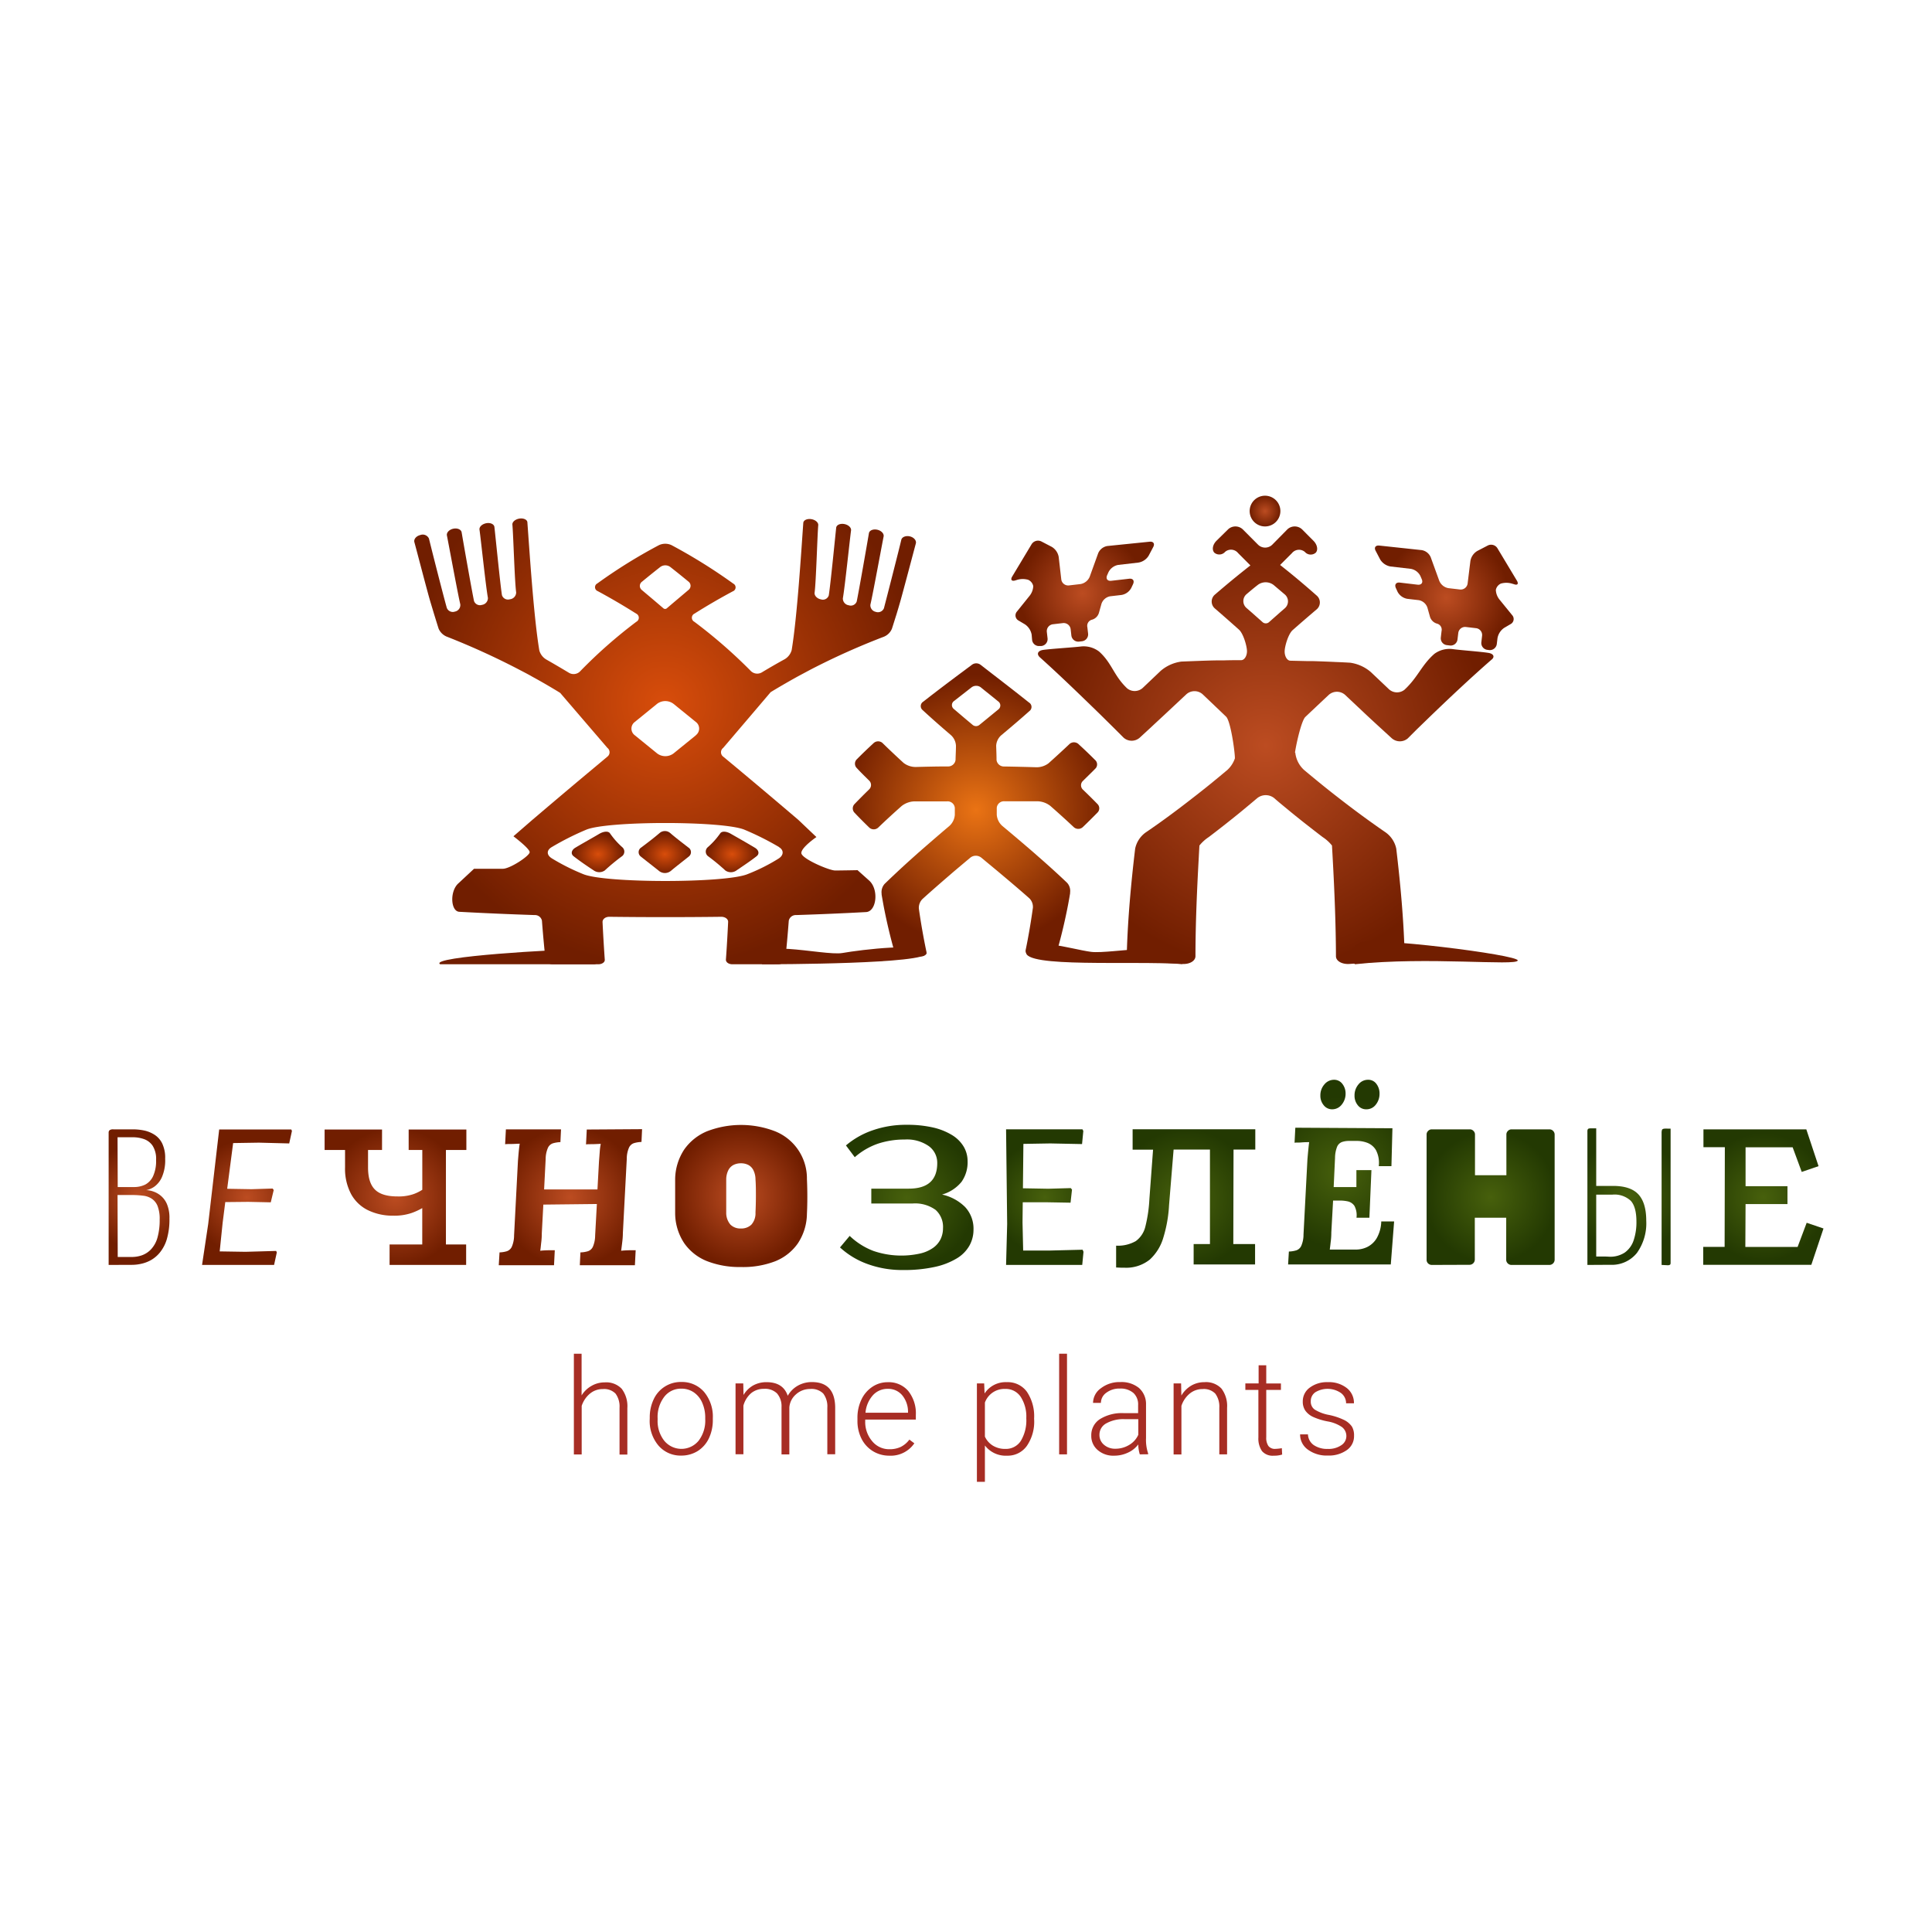 <?xml version="1.0" encoding="UTF-8"?> <svg xmlns="http://www.w3.org/2000/svg" xmlns:xlink="http://www.w3.org/1999/xlink" id="Layer_1" data-name="Layer 1" viewBox="0 0 425.2 425.2"> <defs> <style>.cls-1{fill:url(#radial-gradient);}.cls-2{fill:url(#radial-gradient-2);}.cls-3{fill:url(#radial-gradient-3);}.cls-4{fill:url(#radial-gradient-4);}.cls-5{fill:url(#radial-gradient-5);}.cls-6{fill:#711e00;}.cls-7{fill:url(#radial-gradient-6);}.cls-8{fill:url(#radial-gradient-7);}.cls-9{fill:url(#radial-gradient-8);}.cls-10{fill:url(#radial-gradient-9);}.cls-11{fill:url(#radial-gradient-10);}.cls-12{fill:url(#radial-gradient-11);}.cls-13{fill:url(#radial-gradient-12);}.cls-14{fill:url(#radial-gradient-13);}.cls-15{fill:url(#radial-gradient-14);}.cls-16{fill:url(#radial-gradient-15);}.cls-17{fill:url(#radial-gradient-16);}.cls-18{fill:url(#radial-gradient-17);}.cls-19{fill:url(#radial-gradient-18);}.cls-20{fill:url(#radial-gradient-19);}.cls-21{fill:url(#radial-gradient-20);}.cls-22{fill:url(#radial-gradient-21);}.cls-23{fill:#a72d24;}</style> <radialGradient id="radial-gradient" cx="214.81" cy="178.24" r="29.79" gradientUnits="userSpaceOnUse"> <stop offset="0" stop-color="#ea7314"></stop> <stop offset="1" stop-color="#711e00"></stop> </radialGradient> <radialGradient id="radial-gradient-2" cx="278.56" cy="164.04" r="49.16" gradientUnits="userSpaceOnUse"> <stop offset="0" stop-color="#bc4c21"></stop> <stop offset="1" stop-color="#711e00"></stop> </radialGradient> <radialGradient id="radial-gradient-3" cx="278.41" cy="112.48" r="3.38" xlink:href="#radial-gradient-2"></radialGradient> <radialGradient id="radial-gradient-4" cx="318.3" cy="131.5" r="13.83" xlink:href="#radial-gradient-2"></radialGradient> <radialGradient id="radial-gradient-5" cx="238.26" cy="130.57" r="13.83" xlink:href="#radial-gradient-2"></radialGradient> <radialGradient id="radial-gradient-6" cx="1256.83" cy="502.99" r="64.48" gradientTransform="translate(-386.95 -1089.61) rotate(45)" gradientUnits="userSpaceOnUse"> <stop offset="0" stop-color="#d84d0b"></stop> <stop offset="0.9" stop-color="#711e00"></stop> </radialGradient> <radialGradient id="radial-gradient-7" cx="146.33" cy="488.87" r="5.79" gradientTransform="translate(0 -203.11) scale(1 0.8)" gradientUnits="userSpaceOnUse"> <stop offset="0" stop-color="#d84d0b"></stop> <stop offset="1" stop-color="#711e00"></stop> </radialGradient> <radialGradient id="radial-gradient-8" cx="161.12" cy="488.86" r="5.69" xlink:href="#radial-gradient-7"></radialGradient> <radialGradient id="radial-gradient-9" cx="131.64" cy="488.86" r="5.69" xlink:href="#radial-gradient-7"></radialGradient> <radialGradient id="radial-gradient-10" cx="30.6" cy="263.47" r="11.56" xlink:href="#radial-gradient-2"></radialGradient> <radialGradient id="radial-gradient-11" cx="54.36" cy="263.49" r="12.64" xlink:href="#radial-gradient-2"></radialGradient> <radialGradient id="radial-gradient-12" cx="87.01" cy="263.49" r="15.24" xlink:href="#radial-gradient-2"></radialGradient> <radialGradient id="radial-gradient-13" cx="125.54" cy="263.45" r="15.36" xlink:href="#radial-gradient-2"></radialGradient> <radialGradient id="radial-gradient-14" cx="163.07" cy="263.2" r="15.13" xlink:href="#radial-gradient-2"></radialGradient> <radialGradient id="radial-gradient-15" cx="199.54" cy="263.55" r="15.37" gradientUnits="userSpaceOnUse"> <stop offset="0" stop-color="#47600c"></stop> <stop offset="1" stop-color="#233902"></stop> </radialGradient> <radialGradient id="radial-gradient-16" cx="229.94" cy="263.47" r="12.15" xlink:href="#radial-gradient-15"></radialGradient> <radialGradient id="radial-gradient-17" cx="260.96" cy="263.79" r="15.28" xlink:href="#radial-gradient-15"></radialGradient> <radialGradient id="radial-gradient-18" cx="295.13" cy="258" r="16.61" xlink:href="#radial-gradient-15"></radialGradient> <radialGradient id="radial-gradient-19" cx="328.08" cy="263.47" r="14.52" xlink:href="#radial-gradient-15"></radialGradient> <radialGradient id="radial-gradient-20" cx="358.52" cy="263.35" r="12.45" xlink:href="#radial-gradient-15"></radialGradient> <radialGradient id="radial-gradient-21" cx="388.07" cy="263.47" r="14.1" xlink:href="#radial-gradient-15"></radialGradient> </defs> <path class="cls-1" d="M228.4,176.35a4.81,4.81,0,0,1,2.74,1c1.84,1.61,3.58,3.19,5.2,4.71a1.47,1.47,0,0,0,2-.06c1.14-1.09,2.21-2.16,3.22-3.19a1.32,1.32,0,0,0,0-1.83q-1.5-1.54-3.2-3.17a1.31,1.31,0,0,1-.09-1.88c1-1,2-1.94,2.89-2.87a1.31,1.31,0,0,0-.17-1.82q-1.68-1.69-3.54-3.39a1.49,1.49,0,0,0-2-.17q-2.19,2.07-4.69,4.31a4.34,4.34,0,0,1-2.63.87c-2.3-.07-4.68-.13-7.1-.17a1.63,1.63,0,0,1-1.71-1.42c0-1.05-.05-2.09-.08-3.12a3.3,3.3,0,0,1,1.06-2.28c2.31-1.93,4.45-3.76,6.41-5.51a1.13,1.13,0,0,0-.25-1.75c-3.9-3.11-7.57-5.9-10.69-8.33a1.58,1.58,0,0,0-1.83,0c-3.15,2.35-6.82,5.07-10.74,8.14a1.14,1.14,0,0,0-.25,1.76c1.94,1.8,4.08,3.68,6.38,5.65a3.37,3.37,0,0,1,1.06,2.3c0,1-.07,2.08-.09,3.14a1.64,1.64,0,0,1-1.72,1.41c-2.41,0-4.79.06-7.09.12a4.34,4.34,0,0,1-2.63-.9q-2.51-2.3-4.68-4.42a1.47,1.47,0,0,0-2,.15c-1.24,1.14-2.43,2.28-3.55,3.42a1.36,1.36,0,0,0-.18,1.86c.91,1,1.87,1.93,2.89,2.94a1.34,1.34,0,0,1-.09,1.91q-1.69,1.65-3.2,3.22a1.37,1.37,0,0,0,0,1.87c1,1.06,2.08,2.14,3.22,3.25a1.46,1.46,0,0,0,2,.05c1.61-1.55,3.35-3.15,5.19-4.78a4.82,4.82,0,0,1,2.74-1l7.23,0a1.58,1.58,0,0,1,1.71,1.43v1.53a3.66,3.66,0,0,1-1.2,2.45c-2.37,2-4.67,4-6.81,5.87l-2.11,1.89c-1.93,1.75-3.71,3.42-5.34,5a2.74,2.74,0,0,0-.65,2.16l0,.19c.12.72.33,1.88.46,2.59.66,3.42,1.45,6.73,2.34,9.89a1.73,1.73,0,0,0,1.63,1.16l4.35-.06c.71,0,1.18-.5,1.06-1.1-.6-2.87-1.16-6-1.64-9.35a2.72,2.72,0,0,1,.77-2.14c1.91-1.74,4-3.55,6.19-5.44.61-.53,1.63-1.39,2.27-1.93l2.11-1.77a1.94,1.94,0,0,1,2.38,0l2.11,1.75c.64.53,1.67,1.38,2.28,1.9,2.21,1.85,4.29,3.62,6.2,5.31a2.65,2.65,0,0,1,.78,2.11c-.46,3.31-1,6.43-1.59,9.27-.12.6.36,1.06,1.06,1.05l4.36-.06a1.78,1.78,0,0,0,1.61-1.18c.88-3.11,1.65-6.38,2.3-9.75.13-.69.34-1.84.45-2.54l0-.19a2.64,2.64,0,0,0-.66-2.12c-1.63-1.56-3.42-3.19-5.34-4.89l-2.12-1.86c-2.15-1.86-4.45-3.81-6.82-5.79a3.66,3.66,0,0,1-1.2-2.44v-1.53a1.59,1.59,0,0,1,1.71-1.43ZM209.88,156a1.09,1.09,0,0,1,.12-1.74l3.84-3a1.7,1.7,0,0,1,2,0c1.22,1,2.5,2,3.82,3.09a1.09,1.09,0,0,1,.11,1.74l-2.44,2-1.8,1.47a1.17,1.17,0,0,1-1.44,0l-1.79-1.5Z"></path> <path class="cls-2" d="M327.52,143.68c-1.89-.29-6-.57-7.94-.84a5.62,5.62,0,0,0-3.9,1.06c-2.86,2.51-3.59,5.13-6.59,7.91a2.63,2.63,0,0,1-3.52-.23l-3.85-3.65a8.82,8.82,0,0,0-4.58-2.08c-1-.06-2-.11-3.07-.15-1.4-.07-3.7-.16-5.11-.2l-1.13,0-3.83-.09c-.69,0-1.26-.9-1.27-2s.79-3.89,1.78-4.75q2.67-2.35,5.29-4.57a2,2,0,0,0-.07-3.06q-4-3.54-8-6.69l2.6-2.6a2,2,0,0,1,2.85-.27,1.7,1.7,0,0,0,2.37.19c.59-.59.38-1.78-.48-2.64l-2.51-2.52a2.36,2.36,0,0,0-3.23,0L280,119.88a2.23,2.23,0,0,1-3.12,0l-3.37-3.38a2.36,2.36,0,0,0-3.23,0L267.74,119c-.86.86-1.07,2-.48,2.64a1.7,1.7,0,0,0,2.37-.19,2,2,0,0,1,2.85.27l2.71,2.72q-3.84,3-7.77,6.39a2,2,0,0,0-.06,3.07c1.75,1.51,3.51,3.06,5.3,4.66,1,.88,1.79,3.72,1.78,4.78s-.58,1.95-1.27,1.95-2.41,0-3.83.05l-1.13,0c-1.41,0-3.72.09-5.12.14l-3.07.12a8.73,8.73,0,0,0-4.58,2.05l-3.84,3.65a2.64,2.64,0,0,1-3.53.2c-3-2.84-3.31-5.53-6.18-8.11a5.6,5.6,0,0,0-3.9-1.12c-2,.24-6.49.5-8.38.76-1.23.18-1.54.93-.72,1.66,4.31,3.87,8.57,8,13.18,12.48l3.23,3.19,2,2a2.67,2.67,0,0,0,3.61-.08l2.36-2.17c1.06-1,2.78-2.58,3.82-3.56l3.92-3.67a2.69,2.69,0,0,1,3.65-.1q2.56,2.43,5.19,4.95c1,1,1.94,7.74,1.93,9.17a6.13,6.13,0,0,1-1.68,2.57q-1.68,1.41-3.41,2.82c-1.05.86-2.8,2.25-3.89,3.09-3.48,2.72-7,5.35-10.67,7.84a5.87,5.87,0,0,0-2.3,3.54c-.93,7.79-1.6,15.42-1.82,22.4,0,1.07,1.26,2.06,2.87,2.22q4.64.47,9.29.77c1.61.11,2.92-.65,2.93-1.7,0-6.6.3-14.07.73-21.78.06-1.22.13-2.38.14-2.58a8.83,8.83,0,0,1,2.05-1.86c1.2-.91,2.4-1.84,3.58-2.77s2.86-2.27,3.92-3.15,2.12-1.76,3.17-2.65a3,3,0,0,1,3.75,0c1,.89,2.1,1.77,3.16,2.65s2.83,2.3,3.92,3.15,2.38,1.86,3.58,2.77a8.83,8.83,0,0,1,2.05,1.86c0,.2.08,1.36.14,2.58.43,7.71.71,15.18.73,21.78,0,1.05,1.32,1.8,2.93,1.7q4.65-.3,9.29-.77c1.61-.16,2.91-1.15,2.87-2.22-.22-7-.89-14.61-1.82-22.4a5.87,5.87,0,0,0-2.3-3.54c-3.62-2.49-7.19-5.12-10.67-7.84-1.09-.84-2.84-2.23-3.89-3.09s-2.29-1.88-3.41-2.82a6,6,0,0,1-1.95-3.84H285c.38-2.46,1.47-7.07,2.29-7.85q2.63-2.49,5.18-4.88a2.71,2.71,0,0,1,3.66.12l3.91,3.68c1.05,1,2.77,2.58,3.83,3.55l2.36,2.16a2.69,2.69,0,0,0,3.61.09l2-2,3.22-3.12c4.6-4.42,8.85-8.4,13.14-12.15C329.06,144.6,328.75,143.86,327.52,143.68Zm-48.25-6.74a1.07,1.07,0,0,1-1.38,0l-2.48-2.2-1.06-.92a2,2,0,0,1,0-3.06c.81-.69,1.62-1.37,2.43-2a2.87,2.87,0,0,1,3.54,0l2.43,2.06a2,2,0,0,1,0,3.06l-1.05.91C280.77,135.62,279.65,136.6,279.27,136.94Z"></path> <path class="cls-3" d="M278.41,115.86a3.38,3.38,0,0,0,0-6.76,3.38,3.38,0,1,0,0,6.76Z"></path> <path class="cls-4" d="M333.83,127.77l-4.27-7.11a1.63,1.63,0,0,0-2.13-.6l-2.29,1.19a3.19,3.19,0,0,0-1.53,2.21L323,128.4a1.53,1.53,0,0,1-1.68,1.34l-2.56-.3a2.68,2.68,0,0,1-2-1.61l-1.88-5.18a2.62,2.62,0,0,0-2-1.58l-9.33-1c-.83-.08-1.19.45-.78,1.18l1,1.91a3.33,3.33,0,0,0,2.24,1.51l4.47.52a2.93,2.93,0,0,1,2.12,1.57l.3.7c.34.77-.07,1.31-.9,1.22l-3.92-.46c-.83-.1-1.22.45-.87,1.2l.37.82a3,3,0,0,0,2.15,1.55l2.49.29a2.47,2.47,0,0,1,1.93,1.65l.54,1.92a2.24,2.24,0,0,0,1.57,1.6,1.37,1.37,0,0,1,1,1.64l-.16,1.41a1.51,1.51,0,0,0,1.33,1.68l.66.08a1.51,1.51,0,0,0,1.68-1.34l.17-1.4a1.51,1.51,0,0,1,1.69-1.33l2.21.26a1.51,1.51,0,0,1,1.34,1.68l-.16,1.41a1.51,1.51,0,0,0,1.33,1.68l.38.05a1.54,1.54,0,0,0,1.69-1.34l.15-1.26a3.46,3.46,0,0,1,1.48-2.29l1.38-.81a1.27,1.27,0,0,0,.36-2L330.05,132a3.6,3.6,0,0,1-.84-2.17,1.93,1.93,0,0,1,1.1-1.39,4.29,4.29,0,0,1,2.43,0l.42.12C334,128.88,334.26,128.49,333.83,127.77Z"></path> <path class="cls-5" d="M227.15,140.84a1.51,1.51,0,0,0,1.69,1.33l.38,0a1.53,1.53,0,0,0,1.33-1.69l-.16-1.4a1.53,1.53,0,0,1,1.33-1.69l2.22-.26a1.54,1.54,0,0,1,1.69,1.34l.16,1.4a1.54,1.54,0,0,0,1.69,1.34l.65-.08a1.53,1.53,0,0,0,1.34-1.69l-.16-1.4a1.39,1.39,0,0,1,1-1.65,2.22,2.22,0,0,0,1.57-1.6l.54-1.92a2.48,2.48,0,0,1,1.92-1.64l2.49-.29a3,3,0,0,0,2.15-1.56l.38-.81c.35-.76,0-1.3-.87-1.2l-3.92.45c-.84.1-1.24-.45-.91-1.22l.31-.7a3,3,0,0,1,2.12-1.57l4.47-.52a3.27,3.27,0,0,0,2.24-1.51l1-1.9c.4-.73.05-1.26-.78-1.18l-9.33.95a2.67,2.67,0,0,0-2,1.59l-1.87,5.18a2.69,2.69,0,0,1-2,1.6l-2.56.3a1.53,1.53,0,0,1-1.69-1.33l-.57-4.94a3.24,3.24,0,0,0-1.53-2.22l-2.29-1.19a1.66,1.66,0,0,0-2.14.61l-4.27,7.11c-.43.71-.12,1.1.68.86l.42-.13a4.28,4.28,0,0,1,2.43,0,1.93,1.93,0,0,1,1.1,1.39,3.66,3.66,0,0,1-.84,2.17l-2.74,3.41a1.29,1.29,0,0,0,.36,2l1.38.82a3.47,3.47,0,0,1,1.49,2.28Z"></path> <path class="cls-6" d="M96.86,212.22h33.88c1.74,0-1-3.15-4-3.24S94.26,210.49,96.86,212.22Z"></path> <path class="cls-6" d="M167.74,212.22c2.92,0,36.57-.05,36.18-2.48s-14.38-.73-18.52,0S163.71,205.78,167.74,212.22Z"></path> <path class="cls-6" d="M225.82,209.48c.58-3.63,9.74-.62,14.25,0s21.85-3.37,20.13,2.69C249.18,211.42,225.24,213.05,225.82,209.48Z"></path> <path class="cls-6" d="M298.21,212.21c15.87-1.71,35.54.43,35.82-.82S301.21,206,299,207.54,297,211.22,298.21,212.21Z"></path> <path class="cls-7" d="M100.94,194.36c-2,1.7-1.78,6.2.14,6.31,5.32.29,10.88.53,16.59.72a1.56,1.56,0,0,1,1.6,1.22c.23,3,.49,5.85.78,8.56.06.58.79,1.05,1.62,1.05h10c.83,0,1.47-.45,1.43-1-.18-2.59-.35-5.37-.49-8.31,0-.64.65-1.15,1.52-1.14,8.16.1,16.44.1,24.61,0,.86,0,1.54.5,1.51,1.14-.14,2.94-.3,5.72-.49,8.31,0,.56.61,1,1.44,1h10c.83,0,1.56-.47,1.62-1.05.3-2.71.55-5.57.78-8.56a1.57,1.57,0,0,1,1.61-1.22c5.28-.17,10.44-.39,15.39-.66,2.33-.12,2.87-5,.67-6.95l-2.54-2.27s-3.61.07-4.93.07-7.44-2.61-7.44-3.85,3.32-3.51,3.32-3.51l-4-3.8-2.15-1.83c-3.67-3.12-7.5-6.35-11.42-9.62l-2.31-1.92-.64-.53a1.2,1.2,0,0,1,0-1.92s10.43-12.23,10.42-12.24.57-.36,1.29-.79q2.39-1.42,4.82-2.76l2.64-1.41a156.8,156.8,0,0,1,16.2-7.27,3.23,3.23,0,0,0,1.76-1.74c.33-1,.66-2.1,1-3.15.2-.66.52-1.73.71-2.39.55-1.85,3.07-11.43,3.56-13.24.18-.64-.42-1.35-1.31-1.56s-1.75.13-1.89.76c-.56,2.39-3.17,12.57-3.82,15.05a1.42,1.42,0,0,1-1.79.8,1.47,1.47,0,0,1-1.19-1.59c.58-2.48,2.44-12.65,2.91-15,.12-.63-.52-1.3-1.42-1.49s-1.72.16-1.82.79c-.39,2.34-2.17,12.5-2.68,15a1.38,1.38,0,0,1-1.75.84,1.5,1.5,0,0,1-1.3-1.54c.44-2.46,1.49-12.61,1.8-14.93.09-.61-.59-1.25-1.5-1.41s-1.7.2-1.77.81c-.25,2.3-1.24,12.43-1.63,14.89a1.36,1.36,0,0,1-1.73.88c-.85-.16-1.48-.83-1.39-1.48.33-2.45.6-12.57.8-14.84.06-.6-.65-1.21-1.56-1.34s-1.69.24-1.73.84c-.44,6.09-1.34,20.71-2.56,28a3.36,3.36,0,0,1-1.55,2q-2.55,1.4-5.05,2.91a2,2,0,0,1-2.36-.3,111.09,111.09,0,0,0-12.46-10.86,1,1,0,0,1,.05-1.8c2.77-1.75,5.6-3.39,8.44-4.91a.92.92,0,0,0,.09-1.68,119.54,119.54,0,0,0-13.61-8.48,3.28,3.28,0,0,0-2.74,0,113.94,113.94,0,0,0-13.58,8.44.92.92,0,0,0,.08,1.68q4.29,2.31,8.46,4.95a1,1,0,0,1,.05,1.8,106.58,106.58,0,0,0-12.42,10.95,2,2,0,0,1-2.36.31c-1.67-1-3.36-2-5-2.93a3.37,3.37,0,0,1-1.57-2c-1.24-7.34-2.17-22-2.63-28.18,0-.61-.83-1-1.74-.86s-1.62.73-1.56,1.34c.21,2.3.49,12.44.83,14.92a1.53,1.53,0,0,1-1.39,1.5,1.39,1.39,0,0,1-1.74-.91c-.39-2.49-1.39-12.65-1.66-15-.07-.61-.87-1-1.78-.83s-1.59.79-1.5,1.42c.33,2.35,1.39,12.53,1.85,15a1.51,1.51,0,0,1-1.3,1.55,1.39,1.39,0,0,1-1.76-.86c-.52-2.51-2.32-12.71-2.72-15.09-.1-.63-.92-1-1.83-.81s-1.54.86-1.41,1.5c.48,2.4,2.35,12.61,2.94,15.13a1.46,1.46,0,0,1-1.18,1.61,1.41,1.41,0,0,1-1.79-.83C97.6,131.2,95,121,94.41,118.54a1.5,1.5,0,0,0-1.9-.79c-.9.21-1.49.92-1.31,1.58.51,1.84,3,11.46,3.59,13.35l.73,2.43c.33,1.07.66,2.14,1,3.22a3.33,3.33,0,0,0,1.77,1.77,163.71,163.71,0,0,1,16.26,7.43c.73.38,1.92,1,2.64,1.42,1.63.89,3.24,1.82,4.83,2.77.72.43,1.29.79,1.29.8s10.37,12.08,10.37,12.08a1.21,1.21,0,0,1,0,1.92l-.63.53L130.72,169c-3.92,3.27-7.75,6.5-11.42,9.62l-2.15,1.83L113,184.05s3.57,2.69,3.57,3.5-4.31,3.65-5.9,3.65h-6.34ZM141.32,128q2-1.65,4-3.22a1.86,1.86,0,0,1,2.2,0q2,1.57,4,3.22a1.15,1.15,0,0,1,0,1.84l-3.29,2.78-1.49,1.27a.57.57,0,0,1-.72,0l-1.49-1.27c-1.1-.94-2.2-1.86-3.29-2.78A1.15,1.15,0,0,1,141.32,128Zm11.84,33.82-4.93,4a3,3,0,0,1-3.6,0l-4.92-4a1.82,1.82,0,0,1,0-2.93q2.46-2,4.92-4a3,3,0,0,1,3.58,0c1.64,1.33,3.29,2.67,4.93,4A1.82,1.82,0,0,1,153.16,161.79Zm18.28,24.62c1.13.66,1.05,1.82-.11,2.53a40.73,40.73,0,0,1-6.83,3.42c-4.91,2-31.22,2-36.12,0a47.11,47.11,0,0,1-6.85-3.43c-1.32-.78-1.24-1.87-.1-2.53a61.64,61.64,0,0,1,7.53-3.8c4.59-2,30.35-2,34.94,0A62.51,62.51,0,0,1,171.44,186.41Z"></path> <path class="cls-8" d="M145.08,191.71c-1.33-1.07-2.73-2.14-4.05-3.2a1.21,1.21,0,0,1,.11-2c1.41-1.06,2.8-2.12,4.05-3.19a1.77,1.77,0,0,1,2.29,0c1.24,1.07,2.64,2.13,4,3.19a1.21,1.21,0,0,1,.11,2c-1.32,1.06-2.72,2.13-4,3.2A2.06,2.06,0,0,1,145.08,191.71Z"></path> <path class="cls-9" d="M159.64,191.58a44.49,44.49,0,0,0-3.72-3.08,1.28,1.28,0,0,1-.2-2,16.7,16.7,0,0,0,2.78-3.08c.34-.53,1.3-.5,2.28.05,1.84,1.05,3.66,2.08,5.32,3.08.9.52,1.1,1.36.41,1.89-1.26,1-2.77,2-4.37,3.09A2.13,2.13,0,0,1,159.64,191.58Z"></path> <path class="cls-10" d="M130.62,191.53c-1.61-1.06-3.11-2.09-4.38-3.09-.68-.53-.48-1.37.41-1.89,1.67-1,3.49-2,5.32-3.08,1-.55,1.95-.58,2.29-.05A17,17,0,0,0,137,186.5a1.27,1.27,0,0,1-.19,2,44.49,44.49,0,0,0-3.72,3.08A2.13,2.13,0,0,1,130.62,191.53Z"></path> <path class="cls-11" d="M23.91,278.39V249.27a.68.68,0,0,1,.21-.53,1.31,1.31,0,0,1,.85-.19h4.26a12.28,12.28,0,0,1,2.48.25,6.9,6.9,0,0,1,2.3.94,4.75,4.75,0,0,1,1.7,1.94,7.37,7.37,0,0,1,.64,3.35,9.29,9.29,0,0,1-.7,4A5.2,5.2,0,0,1,34,261.14a4.55,4.55,0,0,1-1.84.79,5,5,0,0,1,1.52.28,5.23,5.23,0,0,1,1.7.94A4.9,4.9,0,0,1,36.74,265a7.73,7.73,0,0,1,.55,3.18,15.4,15.4,0,0,1-.57,4.52,8.46,8.46,0,0,1-1.52,2.94,7,7,0,0,1-2,1.7,7.76,7.76,0,0,1-2.18.81,9.35,9.35,0,0,1-1.92.22Zm2-17.14h3.58a5.58,5.58,0,0,0,2.45-.53,4,4,0,0,0,1.75-1.86,8.08,8.08,0,0,0,.66-3.58,5.39,5.39,0,0,0-.75-3.11,3.84,3.84,0,0,0-1.9-1.47,7.36,7.36,0,0,0-2.47-.41H25.87Zm0,15.39H29a6.74,6.74,0,0,0,2.26-.38,5.15,5.15,0,0,0,2-1.33,6.25,6.25,0,0,0,1.39-2.53,14.25,14.25,0,0,0,.49-4,7.72,7.72,0,0,0-.47-3,3.5,3.5,0,0,0-1.28-1.59,4.26,4.26,0,0,0-1.94-.66A20.38,20.38,0,0,0,29,263H25.87Z"></path> <path class="cls-12" d="M51.31,251.57,50,261.63l5.35.09,4.66-.14.23.33-.65,2.7-4.94-.1-5.07.05L49,269.12l-.65,6.29,5.68.09,6.75-.19.14.33-.6,2.75H44.47l1.35-9,2.42-20.81H64.11l.14.33-.6,2.74L57,251.48Z"></path> <path class="cls-13" d="M85.74,278.39v-4.51h7.19v-8a13.81,13.81,0,0,1-2.38,1.09,11.82,11.82,0,0,1-4,.58A12.45,12.45,0,0,1,81,266.35a8.47,8.47,0,0,1-3.72-3.54,11.85,11.85,0,0,1-1.34-5.87v-3.85h-4.5v-4.5H84.08v4.5H81v3.85q0,3.39,1.54,4.88c1,1,2.66,1.49,4.88,1.49a10,10,0,0,0,3.65-.53,9.37,9.37,0,0,0,1.87-.93v-8.76h-3v-4.5h12.7v4.5h-4.5v20.79h4.45v4.51Z"></path> <path class="cls-14" d="M141.31,248.51l-.13,2.81a6.87,6.87,0,0,0-1.64.26,1.85,1.85,0,0,0-1.11,1,6.14,6.14,0,0,0-.49,2.5l-.86,16.35c0,.76-.08,1.5-.17,2.22s-.15,1.25-.21,1.62c.48-.06,1.07-.09,1.75-.11l1.45,0-.17,3.29H127.61l.13-2.82a6.35,6.35,0,0,0,1.66-.26,1.85,1.85,0,0,0,1.09-1,6.35,6.35,0,0,0,.49-2.47l.38-6.92-11.78.13-.34,6.32q0,1.14-.15,2.22c-.07.71-.13,1.25-.19,1.62.45-.06,1-.09,1.73-.11l1.47,0-.17,3.29H109.77l.17-2.82a6.24,6.24,0,0,0,1.62-.26,1.88,1.88,0,0,0,1.09-1,6.35,6.35,0,0,0,.49-2.47l.85-16.35c.06-.77.12-1.51.19-2.22s.14-1.25.2-1.62c-.46,0-1,.05-1.71.06s-1.18,0-1.5.06l.17-3.28h12.13l-.13,2.81a6.87,6.87,0,0,0-1.64.26,1.85,1.85,0,0,0-1.11,1,6.28,6.28,0,0,0-.5,2.5l-.34,6.66h11.74l.34-6.19c.06-.77.12-1.51.17-2.22a11.54,11.54,0,0,1,.22-1.62c-.46,0-1,.05-1.73.06s-1.2,0-1.52.06l.17-3.28Z"></path> <path class="cls-15" d="M163.05,278.85a19.69,19.69,0,0,1-7.46-1.3,11.1,11.1,0,0,1-5-3.94,12,12,0,0,1-2-6.5c0-1.19,0-2.45,0-3.78s0-2.62,0-3.87a12.1,12.1,0,0,1,2-6.48,11.52,11.52,0,0,1,5-4,20.82,20.82,0,0,1,15,0,11.16,11.16,0,0,1,7,10.52q.09,1.88.09,3.87t-.09,3.78a12,12,0,0,1-2,6.5,11.1,11.1,0,0,1-5,3.94A19.65,19.65,0,0,1,163.05,278.85Zm0-8.48a3.19,3.19,0,0,0,2.31-.84,3.75,3.75,0,0,0,.91-2.68c.06-1.24.09-2.48.09-3.69s0-2.42-.09-3.61a4.58,4.58,0,0,0-.46-2,2.6,2.6,0,0,0-1.11-1.16,3.53,3.53,0,0,0-1.65-.37,3.59,3.59,0,0,0-1.63.37,2.64,2.64,0,0,0-1.13,1.16,4.58,4.58,0,0,0-.46,2c0,1.19,0,2.39,0,3.61s0,2.45,0,3.69a3.94,3.94,0,0,0,.94,2.68A3.1,3.1,0,0,0,163.05,270.37Z"></path> <path class="cls-16" d="M199.11,250.79a18.58,18.58,0,0,0-5.82.89,15.31,15.31,0,0,0-5.17,3l-1.94-2.59a18.13,18.13,0,0,1,5.88-3.33,22.19,22.19,0,0,1,7.48-1.21,25.28,25.28,0,0,1,5.84.6,14,14,0,0,1,4.2,1.69,7.5,7.5,0,0,1,2.53,2.55,6.26,6.26,0,0,1,.84,3.16,7.45,7.45,0,0,1-1.34,4.56,8.52,8.52,0,0,1-4.28,2.79,10.34,10.34,0,0,1,5.08,2.75,7,7,0,0,1,1.84,5,7.15,7.15,0,0,1-.89,3.48,7.73,7.73,0,0,1-2.77,2.81,15.79,15.79,0,0,1-4.82,1.88,31.44,31.44,0,0,1-7.09.69,22.12,22.12,0,0,1-7.81-1.34,17.91,17.91,0,0,1-6-3.63L187,272a15.61,15.61,0,0,0,5.23,3.31,19,19,0,0,0,10.3.56,8,8,0,0,0,2.87-1.27,5.13,5.13,0,0,0,1.63-1.93,5.61,5.61,0,0,0,.51-2.4,5,5,0,0,0-1.64-4,7.7,7.7,0,0,0-5.06-1.4h-9.08V261.6H200q6.27,0,6.27-5.62a4.53,4.53,0,0,0-1.86-3.74A8.4,8.4,0,0,0,199.11,250.79Z"></path> <path class="cls-17" d="M238.46,275.5l-.28,2.89H221.42l.24-9-.24-20.85h16.81l.19.37-.28,2.88-7-.14-5.91.1-.1,9.77,5.59.1,4.93-.14.28.32-.32,2.89-5.22-.09-5.3,0-.05,4.43.14,6.19,5.91,0,7.17-.18Z"></path> <path class="cls-18" d="M247.46,279h-.68l-1.14-.05v-4.8a7.94,7.94,0,0,0,4.32-1,5.53,5.53,0,0,0,2.12-3.23,31,31,0,0,0,.88-6l.81-10.9h-4.5v-4.49h27V253h-4.79l-.05,20.8h4.79v4.49H262.7v-4.49h3.59l0-20.8h-8l-1,12.22a29.58,29.58,0,0,1-1.24,7.09,10.59,10.59,0,0,1-3,4.9A8.29,8.29,0,0,1,247.46,279Z"></path> <path class="cls-19" d="M306.45,248.31l-.22,8.34h-2.79a6.05,6.05,0,0,0-.64-3.57,3.8,3.8,0,0,0-2-1.61,6.43,6.43,0,0,0-2.34-.37l-1.55,0a4.67,4.67,0,0,0-1.57.24,1.91,1.91,0,0,0-1.05,1,6.8,6.8,0,0,0-.47,2.47l-.3,6.45h5v-3.74h3.31L301.38,268h-2.84a4.38,4.38,0,0,0-.45-2.6,2.38,2.38,0,0,0-1.48-1,8.24,8.24,0,0,0-2.11-.17l-1.11,0-.39,7q0,1.16-.15,2.19c-.07.69-.14,1.22-.19,1.59h5.75a5.8,5.8,0,0,0,2.52-.58,5,5,0,0,0,2.06-1.93,7.83,7.83,0,0,0,1-3.68h2.83l-.73,9.46h-22.6l.17-2.84a6.18,6.18,0,0,0,1.63-.26,1.85,1.85,0,0,0,1.1-1,6.2,6.2,0,0,0,.49-2.49l.86-16.45c.06-.78.13-1.52.2-2.24s.13-1.26.19-1.63c-.46,0-1,0-1.72.06s-1.19,0-1.5.07l.17-3.31Zm-13.28-4.17a2.32,2.32,0,0,1-1.83-.88,3.24,3.24,0,0,1-.75-2.17,3.62,3.62,0,0,1,.9-2.45,2.74,2.74,0,0,1,2.11-1,2.24,2.24,0,0,1,1.83.9,3.39,3.39,0,0,1,.71,2.15,3.74,3.74,0,0,1-.86,2.43A2.65,2.65,0,0,1,293.17,244.14Zm7.52,0a2.29,2.29,0,0,1-1.85-.88,3.27,3.27,0,0,1-.73-2.17,3.7,3.7,0,0,1,.88-2.45,2.66,2.66,0,0,1,2.09-1,2.19,2.19,0,0,1,1.84.9,3.44,3.44,0,0,1,.69,2.15,3.76,3.76,0,0,1-.84,2.45A2.56,2.56,0,0,1,300.69,244.14Z"></path> <path class="cls-20" d="M315.12,278.39a1.17,1.17,0,0,1-.81-.32,1.09,1.09,0,0,1-.34-.83V249.7a1.09,1.09,0,0,1,.34-.81,1.1,1.1,0,0,1,.81-.34h8.35a1.07,1.07,0,0,1,.81.34,1.09,1.09,0,0,1,.34.81v8.95h6.91V249.7a1.09,1.09,0,0,1,.34-.81,1.1,1.1,0,0,1,.81-.34H341a1.1,1.1,0,0,1,.81.34,1.13,1.13,0,0,1,.34.81v27.54a1.16,1.16,0,0,1-1.15,1.15h-8.36a1.14,1.14,0,0,1-.81-.34,1.1,1.1,0,0,1-.34-.81V268h-6.91v9.21a1.16,1.16,0,0,1-1.15,1.15Z"></path> <path class="cls-21" d="M349.36,278.39V249a.9.9,0,0,1,.11-.5c.07-.1.25-.15.54-.17l1.29,0V261H355q3.87,0,5.59,1.87c1.14,1.24,1.72,3.17,1.72,5.78a11.2,11.2,0,0,1-2.06,7.11,7.06,7.06,0,0,1-5.85,2.6Zm4.86-1.81a5.76,5.76,0,0,0,3.37-.92,5.39,5.39,0,0,0,1.94-2.67,12.44,12.44,0,0,0,.62-4.14q0-3.18-1.23-4.56a5.22,5.22,0,0,0-4.06-1.37H351.3v13.62l.81,0c.41,0,.82,0,1.25,0Zm11.47,1.81v-29a2.08,2.08,0,0,1,.09-.73c.06-.14.23-.23.51-.26s.75,0,1.38,0v29.56a.53.53,0,0,1-.11.37.85.85,0,0,1-.49.13Z"></path> <path class="cls-22" d="M374.9,248.55h22.64l2.69,8.1-3.7,1.27-2-5.42H384.17v8.56h9.22V265h-9.22l-.05,9.43h11.5l2-5.32,3.7,1.26-2.68,8H374.85v-3.95h4.71l.05-21.94H374.9Z"></path> <path class="cls-23" d="M128,307.11A6,6,0,0,1,130.2,305a5.67,5.67,0,0,1,2.89-.76,4.69,4.69,0,0,1,3.74,1.41,6.35,6.35,0,0,1,1.24,4.24v10.24h-1.72V309.82a4.77,4.77,0,0,0-.88-3.11,3.51,3.51,0,0,0-2.79-1,4.37,4.37,0,0,0-2.84,1,5.87,5.87,0,0,0-1.82,2.7v10.69H126.3V297.93H128Z"></path> <path class="cls-23" d="M143,312a9.19,9.19,0,0,1,.87-4.05,6.56,6.56,0,0,1,6.08-3.8,6.42,6.42,0,0,1,5,2.18,8.47,8.47,0,0,1,1.93,5.79v.36a9.32,9.32,0,0,1-.87,4.08,6.7,6.7,0,0,1-2.46,2.79,6.8,6.8,0,0,1-3.62,1,6.41,6.41,0,0,1-5-2.19,8.38,8.38,0,0,1-1.94-5.79Zm1.73.48a7,7,0,0,0,1.45,4.59,4.89,4.89,0,0,0,7.58,0,7.26,7.26,0,0,0,1.45-4.73V312a8,8,0,0,0-.66-3.27,5.28,5.28,0,0,0-1.86-2.3,4.78,4.78,0,0,0-2.74-.81,4.61,4.61,0,0,0-3.77,1.81,7.3,7.3,0,0,0-1.45,4.73Z"></path> <path class="cls-23" d="M163.58,304.47l.06,2.54a5.77,5.77,0,0,1,2.16-2.12,6,6,0,0,1,2.89-.7c2.46,0,4,1,4.68,3a5.81,5.81,0,0,1,2.24-2.24,6.21,6.21,0,0,1,3.08-.78q5,0,5.12,5.47v10.42h-1.73V309.79a4.68,4.68,0,0,0-.9-3.1,3.67,3.67,0,0,0-2.89-1,4.6,4.6,0,0,0-3.14,1.21,4.21,4.21,0,0,0-1.43,2.86v10.33H172V309.66a4.28,4.28,0,0,0-1-3,3.75,3.75,0,0,0-2.86-1,4.36,4.36,0,0,0-2.8.93,5.55,5.55,0,0,0-1.73,2.77v10.7h-1.73V304.47Z"></path> <path class="cls-23" d="M195.7,320.37a6.85,6.85,0,0,1-3.6-1,6.77,6.77,0,0,1-2.5-2.74,8.61,8.61,0,0,1-.89-3.93v-.62a9.19,9.19,0,0,1,.87-4.05,6.87,6.87,0,0,1,2.43-2.83,6,6,0,0,1,3.38-1,5.63,5.63,0,0,1,4.5,1.93,7.88,7.88,0,0,1,1.67,5.3v1H190.42v.33a6.5,6.5,0,0,0,1.53,4.42,4.82,4.82,0,0,0,3.82,1.77,5.73,5.73,0,0,0,2.45-.5,5.38,5.38,0,0,0,1.92-1.62l1.09.82A6.3,6.3,0,0,1,195.7,320.37Zm-.31-14.71a4.33,4.33,0,0,0-3.29,1.42,6.6,6.6,0,0,0-1.62,3.84h9.36v-.19a5.71,5.71,0,0,0-1.28-3.66A4,4,0,0,0,195.39,305.66Z"></path> <path class="cls-23" d="M227.6,312.43a9.41,9.41,0,0,1-1.61,5.79,5.15,5.15,0,0,1-4.33,2.15,5.76,5.76,0,0,1-4.9-2.25v8H215V304.47h1.6l.09,2.21a5.53,5.53,0,0,1,4.89-2.49A5.2,5.2,0,0,1,226,306.3a9.65,9.65,0,0,1,1.59,5.89Zm-1.73-.3a8,8,0,0,0-1.23-4.71,3.93,3.93,0,0,0-3.41-1.74,4.56,4.56,0,0,0-4.47,3v7.49a4.54,4.54,0,0,0,1.77,2,5.14,5.14,0,0,0,2.73.71,3.9,3.9,0,0,0,3.39-1.74A8.76,8.76,0,0,0,225.87,312.13Z"></path> <path class="cls-23" d="M234.83,320.08H233.1V297.93h1.73Z"></path> <path class="cls-23" d="M250.85,320.08a7.93,7.93,0,0,1-.34-2.18,5.85,5.85,0,0,1-2.31,1.82,7.07,7.07,0,0,1-3,.65,5.22,5.22,0,0,1-3.64-1.26,4.06,4.06,0,0,1-1.39-3.17,4.18,4.18,0,0,1,1.9-3.61,9.12,9.12,0,0,1,5.28-1.32h3.13v-1.78a3.41,3.41,0,0,0-1-2.63,4.27,4.27,0,0,0-3-1,4.73,4.73,0,0,0-3,.92,2.76,2.76,0,0,0-1.19,2.23l-1.73,0a4,4,0,0,1,1.73-3.22,6.69,6.69,0,0,1,4.26-1.36,6.09,6.09,0,0,1,4.12,1.3,4.7,4.7,0,0,1,1.55,3.64v7.39a9.34,9.34,0,0,0,.47,3.39v.17Zm-5.43-1.24a5.79,5.79,0,0,0,3.1-.84,4.9,4.9,0,0,0,2-2.23v-3.44h-3.09a7.71,7.71,0,0,0-4,.95,2.82,2.82,0,0,0-1.46,2.51,2.77,2.77,0,0,0,1,2.18A3.67,3.67,0,0,0,245.42,318.84Z"></path> <path class="cls-23" d="M259.94,304.47l.06,2.67a6.15,6.15,0,0,1,2.19-2.2,5.72,5.72,0,0,1,2.9-.75,4.68,4.68,0,0,1,3.73,1.41,6.35,6.35,0,0,1,1.24,4.24v10.24h-1.71V309.82a4.77,4.77,0,0,0-.89-3.11,3.48,3.48,0,0,0-2.79-1,4.39,4.39,0,0,0-2.84,1,5.87,5.87,0,0,0-1.82,2.7v10.69h-1.72V304.47Z"></path> <path class="cls-23" d="M278.68,300.48v4h3.23v1.42h-3.23V316.3a3.19,3.19,0,0,0,.47,1.93,1.79,1.79,0,0,0,1.56.64,10.26,10.26,0,0,0,1.4-.15l.07,1.4a5.62,5.62,0,0,1-1.84.25,3.08,3.08,0,0,1-2.59-1,4.87,4.87,0,0,1-.8-3V305.89h-2.87v-1.42H277v-4Z"></path> <path class="cls-23" d="M296.31,316.11a2.48,2.48,0,0,0-1-2.06,8,8,0,0,0-3.11-1.22,13.92,13.92,0,0,1-3.23-1,4.3,4.3,0,0,1-1.7-1.39,3.47,3.47,0,0,1-.55-2,3.7,3.7,0,0,1,1.54-3.05,6.26,6.26,0,0,1,3.95-1.2,6.36,6.36,0,0,1,4.19,1.29,4.14,4.14,0,0,1,1.58,3.36h-1.73a2.8,2.8,0,0,0-1.15-2.28,5.21,5.21,0,0,0-5.62-.15,2.34,2.34,0,0,0-1,2,2.11,2.11,0,0,0,.86,1.81,9,9,0,0,0,3.13,1.18,14.27,14.27,0,0,1,3.4,1.14,4.5,4.5,0,0,1,1.68,1.45A3.8,3.8,0,0,1,298,316a3.71,3.71,0,0,1-1.6,3.15,6.8,6.8,0,0,1-4.16,1.19,7,7,0,0,1-4.42-1.32,4.07,4.07,0,0,1-1.69-3.34h1.73a3,3,0,0,0,1.28,2.36,5.22,5.22,0,0,0,3.1.84,4.9,4.9,0,0,0,2.92-.79A2.39,2.39,0,0,0,296.31,316.11Z"></path> </svg> 